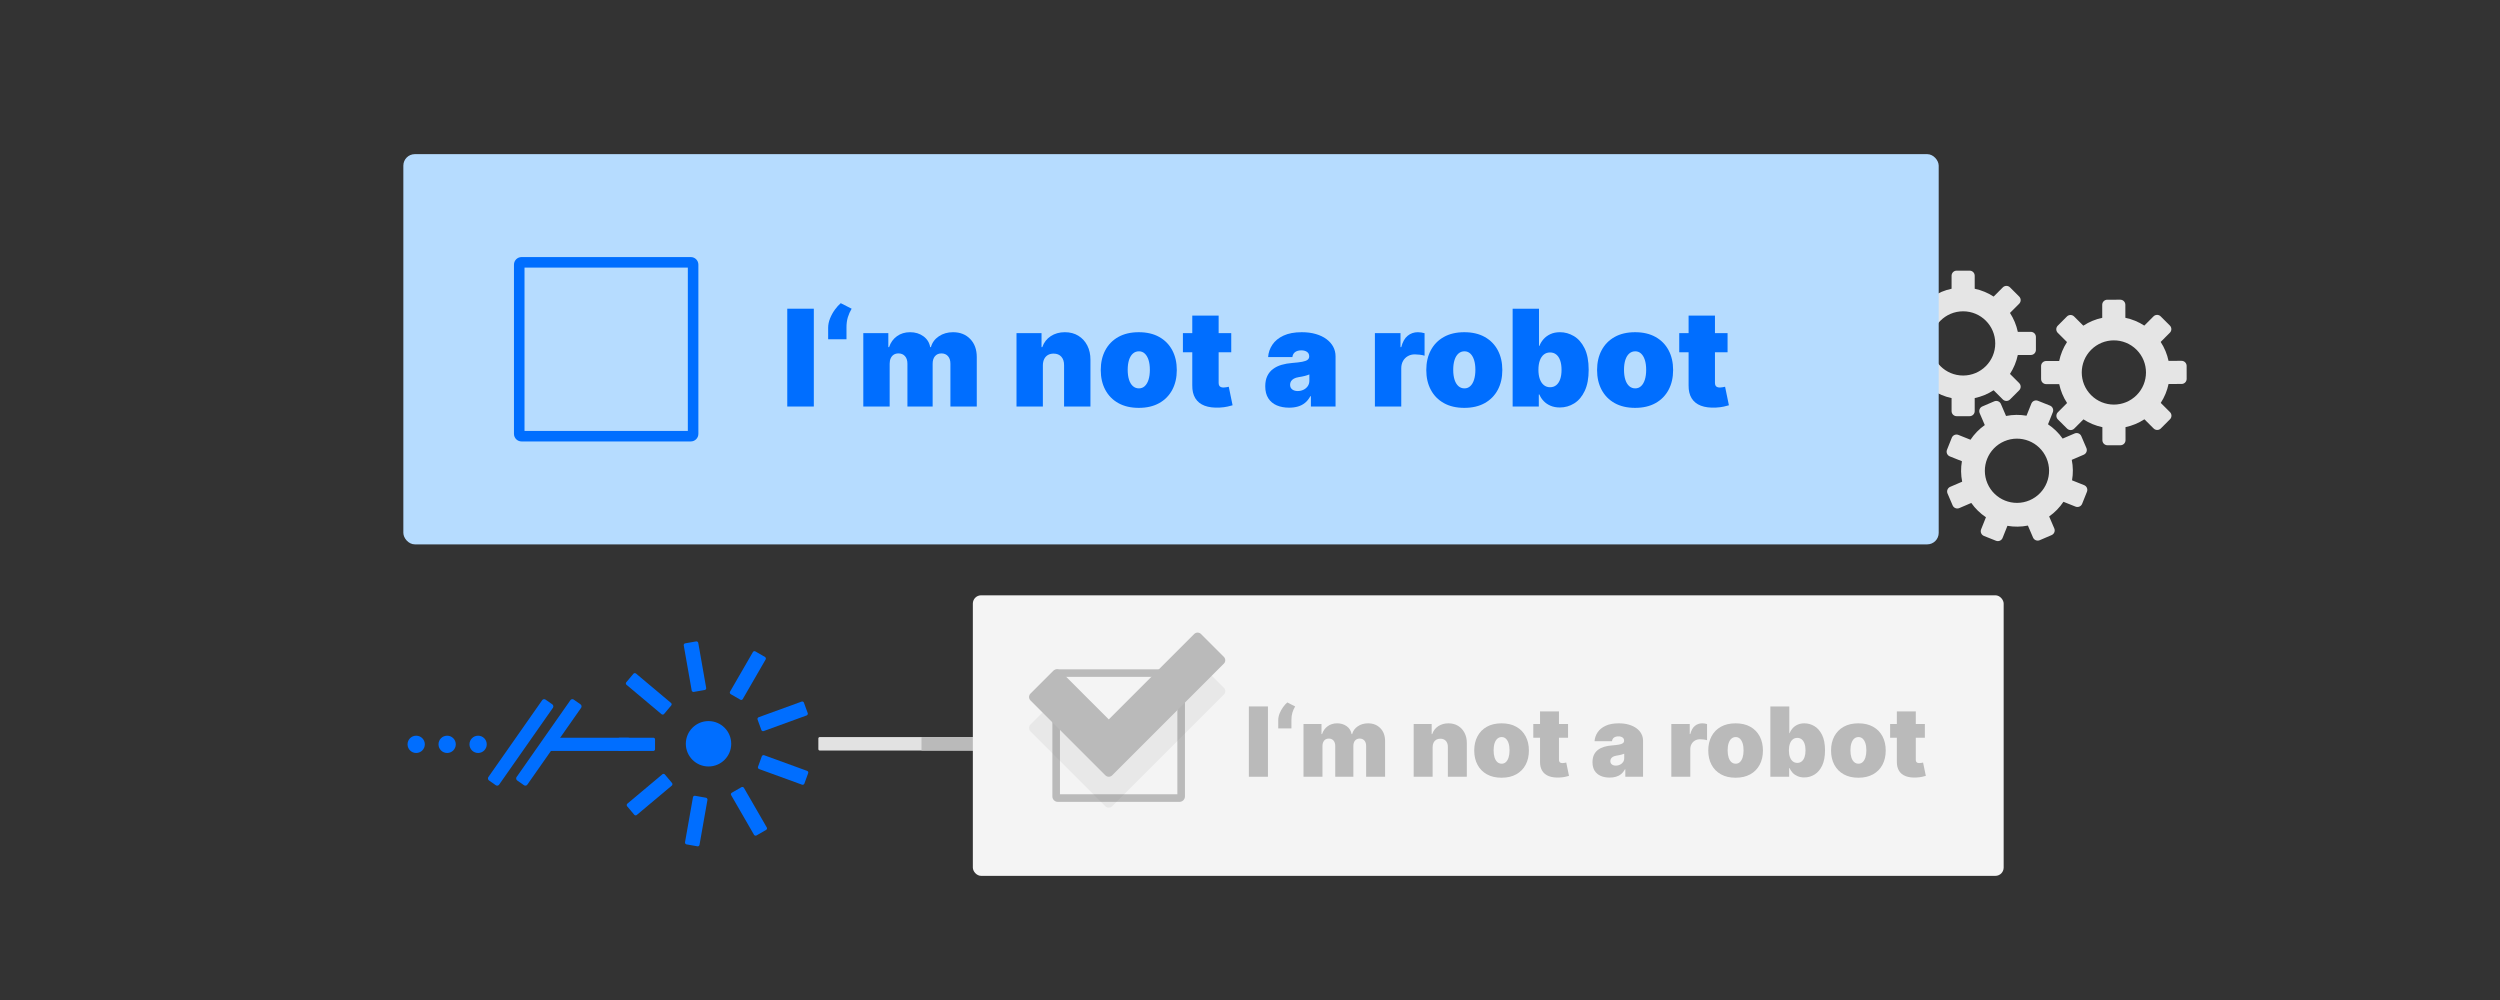 <?xml version="1.0" encoding="UTF-8"?>
<svg id="Ebene_1" xmlns="http://www.w3.org/2000/svg" viewBox="0 0 1000 400">
  <rect x="0" y="0" width="1000" height="400" fill="#333333" stroke="none"/>
  <defs>
    <style>
      .cls-1 {
        fill: #7f7f7f;
        opacity: .1;
      }

      .cls-2 {
        fill: #e2e2e2;
      }

      .cls-3 {
        fill: #f4f4f4;
      }

      .cls-4 {
        fill: #e5e5e5;
      }

      .cls-5 {
        fill: #bababa;
      }

      .cls-6 {
        fill: #006eff;
      }

      .cls-7 {
        fill: #b6dcff;
      }
    </style>
  </defs>
  <g>
    <path class="cls-4" d="M812.334,132.741h-5.209c-.577-2.741-1.656-5.296-3.136-7.567l3.685-3.685c.793-.793.793-2.078,0-2.871l-3.671-3.671c-.793-.793-2.078-.793-2.871,0l-3.685,3.685c-2.27-1.48-4.826-2.56-7.567-3.136v-5.209c0-1.121-.909-2.03-2.03-2.03h-5.192c-1.121,0-2.03.909-2.03,2.03v5.209c-2.741.577-5.296,1.656-7.567,3.136l-3.685-3.685c-.793-.793-2.078-.793-2.871,0l-3.671,3.671c-.793.793-.793,2.078,0,2.871l3.685,3.685c-1.481,2.27-2.56,4.826-3.136,7.567h-5.209c-1.121,0-2.03.909-2.03,2.03v5.192c0,1.121.909,2.03,2.03,2.03h5.209c.577,2.741,1.656,5.296,3.136,7.567l-3.685,3.685c-.793.793-.793,2.078,0,2.871l3.671,3.671c.793.793,2.078.793,2.871,0l3.685-3.685c2.27,1.48,4.826,2.56,7.567,3.136v5.209c0,1.121.909,2.03,2.03,2.03h5.192c1.121,0,2.03-.909,2.03-2.03v-5.209c2.741-.577,5.296-1.656,7.567-3.136l3.685,3.685c.793.793,2.078.793,2.871,0l3.671-3.671c.793-.793.793-2.078,0-2.871l-3.685-3.685c1.481-2.27,2.56-4.826,3.136-7.567h5.209c1.121,0,2.03-.909,2.03-2.03v-5.192c0-1.121-.909-2.03-2.03-2.03ZM785.253,150.213c-7.094,0-12.846-5.751-12.846-12.846s5.751-12.846,12.846-12.846,12.846,5.751,12.846,12.846-5.751,12.846-12.846,12.846Z"/>
    <path class="cls-4" d="M821.716,211.37l-2.054-4.787c2.291-1.611,4.214-3.61,5.717-5.866l4.839,1.933c1.041.416,2.223-.091,2.639-1.132l1.926-4.821c.416-1.041-.091-2.223-1.132-2.639l-4.839-1.933c.465-2.67.449-5.444-.101-8.19l4.787-2.054c1.03-.442,1.507-1.636,1.065-2.666l-2.047-4.771c-.442-1.03-1.636-1.507-2.666-1.065l-4.787,2.054c-1.611-2.291-3.61-4.214-5.866-5.717l1.933-4.839c.416-1.041-.091-2.223-1.132-2.639l-4.821-1.926c-1.041-.416-2.223.091-2.639,1.132l-1.933,4.839c-2.67-.465-5.444-.449-8.19.101l-2.054-4.787c-.442-1.03-1.636-1.507-2.666-1.065l-4.771,2.047c-1.03.442-1.507,1.636-1.065,2.666l2.054,4.787c-2.291,1.611-4.214,3.61-5.717,5.866l-4.839-1.933c-1.041-.416-2.223.091-2.639,1.132l-1.926,4.821c-.416,1.041.091,2.223,1.132,2.639l4.839,1.933c-.465,2.67-.449,5.444.101,8.19l-4.787,2.054c-1.03.442-1.507,1.636-1.065,2.666l2.047,4.771c.442,1.03,1.636,1.507,2.666,1.065l4.787-2.054c1.611,2.291,3.61,4.214,5.866,5.717l-1.933,4.839c-.416,1.041.091,2.223,1.132,2.639l4.821,1.926c1.041.416,2.223-.091,2.639-1.132l1.933-4.839c2.67.465,5.444.449,8.19-.101l2.054,4.787c.442,1.03,1.636,1.507,2.666,1.065l4.771-2.047c1.03-.442,1.507-1.636,1.065-2.666ZM794.981,193.373c-2.797-6.52.22-14.073,6.739-16.87,6.52-2.797,14.072.22,16.87,6.739s-.22,14.073-6.739,16.87c-6.52,2.797-14.073-.22-16.87-6.739Z"/>
    <path class="cls-4" d="M867.987,164.842l-3.688-3.679c1.527-2.348,2.568-4.919,3.123-7.572l5.211-.006c1.121-.001,2.029-.911,2.028-2.033l-.006-5.192c-.001-1.121-.911-2.029-2.033-2.028l-5.211.006c-.562-2.651-1.609-5.22-3.142-7.564l3.679-3.688c.792-.794.79-2.079-.004-2.871l-3.676-3.667c-.794-.792-2.079-.79-2.871.004l-3.679,3.688c-2.348-1.527-4.919-2.568-7.572-3.123l-.006-5.211c-.001-1.121-.911-2.029-2.033-2.028l-5.192.006c-1.121.001-2.029.911-2.028,2.033l.006,5.211c-2.652.562-5.22,1.609-7.564,3.142l-3.688-3.679c-.794-.792-2.079-.79-2.871.004l-3.667,3.676c-.792.794-.79,2.079.004,2.871l3.688,3.679c-1.527,2.348-2.568,4.919-3.123,7.572l-5.211.006c-1.121.001-2.029.911-2.028,2.033l.006,5.192c.001,1.121.911,2.029,2.033,2.028l5.211-.006c.562,2.651,1.609,5.22,3.142,7.564l-3.679,3.688c-.792.794-.79,2.079.004,2.871l3.676,3.667c.794.792,2.079.79,2.871-.004l3.679-3.688c2.348,1.527,4.919,2.568,7.572,3.123l.006,5.211c.001,1.121.911,2.029,2.033,2.028l5.192-.006c1.121-.001,2.029-.911,2.028-2.033l-.006-5.211c2.652-.562,5.22-1.609,7.564-3.142l3.688,3.679c.794.792,2.079.79,2.871-.004l3.667-3.676c.792-.794.79-2.079-.004-2.871ZM836.476,158.086c-5.023-5.01-5.033-13.144-.022-18.166,5.01-5.023,13.144-5.033,18.166-.022s5.033,13.144.022,18.166c-5.01,5.023-13.144,5.033-18.166.022Z"/>
  </g>
  <path class="cls-2" d="M327.897,294.824h64.693v5.384h-64.693c-.308,0-.557-.25-.557-.557v-4.269c0-.308.25-.557.557-.557Z"/>
  <rect class="cls-5" x="368.607" y="294.824" width="33.165" height="5.384"/>
  <rect class="cls-7" x="161.338" y="61.656" width="614.142" height="156.094" rx="4.6" ry="4.6"/>
  <path class="cls-6" d="M276.327,176.579h-67.715c-1.664,0-3.023-1.359-3.023-3.023v-67.707c0-1.664,1.359-3.023,3.023-3.023h67.715c1.664,0,3.023,1.359,3.023,3.023v67.707c0,1.664-1.359,3.023-3.023,3.023ZM209.806,172.362h65.326v-65.318h-65.326v65.318Z"/>
  <g>
    <rect class="cls-6" x="314.907" y="123.485" width="10.622" height="39.125"/>
    <path class="cls-6" d="M333.953,123.866c-.776,1.07-1.421,2.236-1.929,3.497-.51,1.261-.764,2.515-.764,3.763v4.585h7.335v-4.585c-.013-1.567.163-2.955.525-4.164.364-1.21.876-2.369,1.538-3.477l-4.355-2.216c-.79.662-1.574,1.528-2.35,2.597Z"/>
    <path class="cls-6" d="M381.236,132.883c-2.177,0-4.076.544-5.693,1.634-1.617,1.089-2.674,2.531-3.171,4.327h-.306c-.306-1.796-1.203-3.238-2.694-4.327-1.49-1.09-3.267-1.634-5.329-1.634-2.038,0-3.796.535-5.274,1.604-1.477,1.071-2.522,2.522-3.132,4.356h-.306v-5.578h-10.011v29.344h10.546v-17.117c0-.853.143-1.589.43-2.207.287-.618.69-1.092,1.213-1.423.522-.332,1.146-.497,1.872-.497,1.096,0,1.968.366,2.617,1.098s.974,1.742.974,3.028v17.117h10.087v-17.117c0-1.286.315-2.296.946-3.028s1.488-1.098,2.57-1.098c1.095,0,1.968.366,2.617,1.098.649.732.974,1.742.974,3.028v17.117h10.545v-19.791c0-3.006-.875-5.413-2.627-7.222-1.751-1.808-4.034-2.713-6.849-2.713Z"/>
    <path class="cls-6" d="M431.354,134.307c-1.535-.949-3.34-1.424-5.417-1.424-2.152,0-4.034.529-5.645,1.586-1.612,1.057-2.735,2.515-3.372,4.375h-.306v-5.578h-10.011v29.344h10.546v-16.506c.013-.968.191-1.799.535-2.493.344-.693.837-1.228,1.48-1.604.643-.375,1.397-.563,2.264-.563,1.324,0,2.359.414,3.104,1.241.745.828,1.111,1.968,1.099,3.42v16.506h10.545v-18.722c.013-2.127-.405-4.018-1.251-5.674-.847-1.656-2.037-2.958-3.572-3.907Z"/>
    <path class="cls-6" d="M463.688,134.784c-2.267-1.267-4.993-1.901-8.177-1.901s-5.909.634-8.177,1.901c-2.266,1.267-4.005,3.038-5.215,5.311-1.21,2.273-1.816,4.913-1.816,7.918,0,3.006.605,5.646,1.816,7.918,1.209,2.274,2.948,4.044,5.215,5.311,2.267,1.267,4.993,1.901,8.177,1.901s5.909-.634,8.177-1.901c2.266-1.267,4.005-3.038,5.215-5.311,1.21-2.273,1.816-4.912,1.816-7.918,0-3.005-.605-5.646-1.816-7.918-1.209-2.274-2.948-4.044-5.215-5.311ZM459.409,151.892c-.356,1.109-.859,1.962-1.509,2.56-.649.599-1.421.898-2.312.898-.943,0-1.752-.299-2.426-.898-.676-.598-1.192-1.451-1.548-2.56-.357-1.109-.535-2.426-.535-3.955,0-1.54.178-2.862.535-3.963.356-1.102.872-1.952,1.548-2.551.675-.598,1.484-.897,2.426-.897.891,0,1.662.299,2.312.897.649.599,1.153,1.449,1.509,2.551.356,1.101.535,2.423.535,3.963,0,1.529-.179,2.846-.535,3.955Z"/>
    <path class="cls-6" d="M490.559,154.892c-.428.076-.8.115-1.118.115-.458,0-.834-.067-1.127-.201-.293-.134-.51-.337-.649-.612-.141-.274-.21-.615-.21-1.022v-12.265h5.043v-7.641h-5.043v-7.03h-10.545v7.03h-3.745v7.641h3.745v13.259c-.026,2.05.375,3.756,1.203,5.119.828,1.364,2.064,2.36,3.706,2.99,1.643.63,3.674.882,6.094.754,1.198-.064,2.233-.198,3.105-.401s1.545-.375,2.015-.516l-1.528-7.412c-.204.05-.519.115-.946.191Z"/>
    <path class="cls-6" d="M530.609,135.664c-1.173-.873-2.592-1.554-4.261-2.045-1.669-.49-3.554-.736-5.655-.736-2.917,0-5.349.456-7.297,1.366-1.949.911-3.43,2.12-4.441,3.63-1.013,1.509-1.583,3.155-1.711,4.938h9.706c.127-.905.505-1.576,1.136-2.016.63-.439,1.449-.659,2.456-.659.917,0,1.669.204,2.254.612.586.408.879.993.879,1.758v.076c0,.561-.224,1.01-.669,1.347-.446.338-1.168.599-2.168.784-1.0.185-2.321.34-3.964.468-1.516.115-2.926.364-4.231.745-1.306.382-2.449.936-3.43,1.662-.981.726-1.745,1.659-2.293,2.799-.547,1.14-.822,2.512-.822,4.117,0,1.948.408,3.554,1.223,4.814s1.939,2.2,3.372,2.818c1.433.617,3.085.926,4.957.926,1.273,0,2.442-.152,3.506-.458,1.063-.306,2.012-.795,2.846-1.471.833-.675,1.544-1.56,2.13-2.655h.229v4.126h9.858v-20.097c0-1.363-.309-2.627-.927-3.792-.618-1.165-1.512-2.184-2.684-3.057ZM523.75,152.217c0,.892-.223,1.65-.668,2.274s-1.022,1.101-1.728,1.432c-.707.332-1.462.497-2.264.497-.892,0-1.623-.216-2.197-.649-.573-.433-.859-1.057-.859-1.872,0-.51.124-.971.372-1.385.249-.414.63-.764,1.146-1.051.516-.287,1.182-.494,1.996-.621.42-.064.825-.133,1.214-.21s.758-.159,1.107-.248c.351-.089.682-.185.994-.287s.608-.21.888-.325v2.445Z"/>
    <path class="cls-6" d="M567.154,132.883c-1.567,0-2.933.478-4.098,1.433-1.165.955-2.015,2.464-2.55,4.528h-.306v-5.578h-10.24v29.344h10.546v-15.283c0-1.121.235-2.098.707-2.933.471-.834,1.117-1.484,1.939-1.949.822-.464,1.748-.698,2.779-.698.547,0,1.204.045,1.968.134s1.407.223,1.93.401v-8.998c-.42-.127-.857-.226-1.309-.296-.452-.069-.908-.105-1.366-.105Z"/>
    <path class="cls-6" d="M593.899,134.784c-2.267-1.267-4.993-1.901-8.177-1.901s-5.909.634-8.177,1.901c-2.266,1.267-4.005,3.038-5.215,5.311-1.21,2.273-1.816,4.913-1.816,7.918,0,3.006.605,5.646,1.816,7.918,1.209,2.274,2.948,4.044,5.215,5.311,2.267,1.267,4.993,1.901,8.177,1.901s5.909-.634,8.177-1.901c2.266-1.267,4.005-3.038,5.215-5.311,1.21-2.273,1.816-4.912,1.816-7.918,0-3.005-.605-5.646-1.816-7.918-1.209-2.274-2.948-4.044-5.215-5.311ZM589.619,151.892c-.356,1.109-.859,1.962-1.509,2.56-.649.599-1.421.898-2.312.898-.943,0-1.752-.299-2.426-.898-.676-.598-1.192-1.451-1.548-2.56-.357-1.109-.535-2.426-.535-3.955,0-1.54.178-2.862.535-3.963.356-1.102.872-1.952,1.548-2.551.675-.598,1.484-.897,2.426-.897.891,0,1.662.299,2.312.897.649.599,1.153,1.449,1.509,2.551.356,1.101.535,2.423.535,3.963,0,1.529-.179,2.846-.535,3.955Z"/>
    <path class="cls-6" d="M629.537,134.431c-1.752-1.032-3.595-1.548-5.531-1.548-1.451,0-2.726.252-3.82.754-1.096.503-2.012,1.173-2.751,2.006-.739.834-1.3,1.748-1.681,2.741h-.153v-14.9h-10.545v39.125h10.469v-4.814h.229c.408.994.99,1.882,1.747,2.666.758.783,1.675,1.401,2.752,1.852,1.076.452,2.302.679,3.678.679,2.088,0,4.009-.547,5.759-1.643,1.752-1.095,3.152-2.757,4.203-4.986,1.051-2.229,1.576-5.037,1.576-8.426,0-3.54-.551-6.419-1.652-8.635-1.102-2.216-2.529-3.839-4.28-4.871ZM624.074,151.673c-.362,1.038-.886,1.834-1.567,2.388-.681.554-1.506.831-2.473.831-.969,0-1.8-.284-2.493-.851-.695-.566-1.229-1.368-1.604-2.406-.376-1.038-.564-2.271-.564-3.698,0-1.451.188-2.696.564-3.734.375-1.038.91-1.835,1.604-2.388.693-.554,1.525-.831,2.493-.831.968,0,1.793.277,2.473.831.681.554,1.204,1.35,1.567,2.388s.544,2.283.544,3.734c0,1.452-.182,2.697-.544,3.735Z"/>
    <path class="cls-6" d="M662.215,134.784c-2.267-1.267-4.993-1.901-8.177-1.901s-5.909.634-8.177,1.901c-2.266,1.267-4.005,3.038-5.215,5.311-1.21,2.273-1.816,4.913-1.816,7.918,0,3.006.605,5.646,1.816,7.918,1.209,2.274,2.948,4.044,5.215,5.311,2.267,1.267,4.993,1.901,8.177,1.901s5.909-.634,8.177-1.901c2.266-1.267,4.005-3.038,5.215-5.311,1.21-2.273,1.816-4.912,1.816-7.918,0-3.005-.605-5.646-1.816-7.918-1.209-2.274-2.948-4.044-5.215-5.311ZM657.935,151.892c-.356,1.109-.859,1.962-1.509,2.56-.649.599-1.421.898-2.312.898-.943,0-1.752-.299-2.426-.898-.676-.598-1.192-1.451-1.548-2.56-.357-1.109-.535-2.426-.535-3.955,0-1.54.178-2.862.535-3.963.356-1.102.872-1.952,1.548-2.551.675-.598,1.484-.897,2.426-.897.891,0,1.662.299,2.312.897.649.599,1.153,1.449,1.509,2.551.356,1.101.535,2.423.535,3.963,0,1.529-.179,2.846-.535,3.955Z"/>
    <path class="cls-6" d="M690.031,154.701c-.204.05-.519.115-.946.191-.428.076-.8.115-1.118.115-.458,0-.834-.067-1.127-.201-.293-.134-.51-.337-.649-.612-.141-.274-.21-.615-.21-1.022v-12.265h5.043v-7.641h-5.043v-7.03h-10.545v7.03h-3.745v7.641h3.745v13.259c-.026,2.05.375,3.756,1.203,5.119.828,1.364,2.064,2.36,3.706,2.99,1.643.63,3.674.882,6.094.754,1.198-.064,2.233-.198,3.105-.401.872-.204,1.545-.375,2.015-.516l-1.528-7.412Z"/>
  </g>
  <rect class="cls-3" x="389.136" y="238.122" width="412.329" height="112.222" rx="3.307" ry="3.307"/>
  <path class="cls-5" d="M471.805,320.745h-48.683c-1.196,0-2.173-.977-2.173-2.173v-48.677c0-1.196.977-2.173,2.173-2.173h48.683c1.196,0,2.173.977,2.173,2.173v48.677c0,1.196-.977,2.173-2.173,2.173ZM423.981,317.713h46.966v-46.96h-46.966v46.96Z"/>
  <g>
    <rect class="cls-5" x="499.542" y="282.573" width="7.636" height="28.128"/>
    <path class="cls-5" d="M513.235,282.847c-.558.769-1.021,1.608-1.387,2.514-.366.906-.549,1.808-.549,2.705v3.297h5.274v-3.297c-.009-1.126.117-2.124.378-2.994.261-.87.63-1.703,1.106-2.5l-3.131-1.593c-.568.476-1.132,1.098-1.69,1.867Z"/>
    <path class="cls-5" d="M547.229,289.33c-1.565,0-2.93.391-4.093,1.175-1.163.783-1.923,1.82-2.28,3.111h-.22c-.22-1.291-.865-2.328-1.937-3.111-1.071-.783-2.349-1.175-3.831-1.175-1.465,0-2.729.385-3.791,1.154-1.062.77-1.813,1.813-2.252,3.132h-.22v-4.01h-7.198v21.096h7.582v-12.306c0-.613.103-1.142.309-1.586.206-.444.496-.785.872-1.023.375-.239.824-.357,1.346-.357.788,0,1.415.263,1.882.789.467.527.7,1.252.7,2.177v12.306h7.252v-12.306c0-.925.227-1.651.68-2.177.453-.527,1.07-.789,1.848-.789.787,0,1.415.263,1.882.789s.7,1.252.7,2.177v12.306h7.581v-14.229c0-2.161-.629-3.892-1.889-5.192-1.259-1.3-2.9-1.95-4.924-1.95Z"/>
    <path class="cls-5" d="M583.261,290.354c-1.104-.682-2.401-1.024-3.894-1.024-1.547,0-2.9.38-4.058,1.14-1.159.76-1.966,1.808-2.424,3.146h-.22v-4.01h-7.198v21.096h7.582v-11.867c.009-.696.137-1.293.385-1.793.247-.499.602-.883,1.064-1.154.462-.27,1.005-.405,1.628-.405.952,0,1.696.298,2.231.892.536.595.798,1.415.79,2.459v11.867h7.581v-13.46c.009-1.529-.291-2.889-.9-4.079-.609-1.191-1.465-2.126-2.568-2.809Z"/>
    <path class="cls-5" d="M606.507,290.697c-1.63-.911-3.59-1.367-5.879-1.367s-4.248.456-5.879,1.367c-1.629.911-2.88,2.184-3.749,3.819-.87,1.634-1.305,3.532-1.305,5.693,0,2.161.435,4.059,1.305,5.693.869,1.635,2.12,2.908,3.749,3.819,1.63.911,3.59,1.367,5.879,1.367s4.248-.456,5.879-1.367c1.629-.911,2.88-2.184,3.749-3.819.87-1.634,1.305-3.532,1.305-5.693,0-2.16-.435-4.059-1.305-5.693-.869-1.635-2.12-2.908-3.749-3.819ZM603.431,302.996c-.256.797-.618,1.41-1.085,1.84-.467.431-1.021.646-1.662.646-.678,0-1.259-.215-1.744-.646-.486-.43-.857-1.043-1.113-1.84-.257-.797-.385-1.744-.385-2.843,0-1.107.128-2.058.385-2.849.256-.792.627-1.404,1.113-1.834.485-.43,1.067-.645,1.744-.645.641,0,1.195.215,1.662.645.467.431.829,1.042,1.085,1.834.256.792.385,1.742.385,2.849,0,1.099-.128,2.046-.385,2.843Z"/>
    <path class="cls-5" d="M625.825,305.153c-.307.054-.575.082-.804.082-.329,0-.6-.048-.811-.144-.211-.097-.366-.242-.467-.44-.101-.197-.151-.442-.151-.735v-8.818h3.626v-5.493h-3.626v-5.054h-7.581v5.054h-2.692v5.493h2.692v9.533c-.019,1.474.27,2.701.865,3.68.595.981,1.484,1.697,2.664,2.15,1.181.453,2.642.634,4.381.542.861-.046,1.605-.142,2.232-.289s1.11-.27,1.449-.371l-1.098-5.329c-.147.036-.373.082-.68.137Z"/>
    <path class="cls-5" d="M654.619,291.329c-.843-.628-1.864-1.117-3.063-1.47-1.2-.352-2.555-.529-4.066-.529-2.097,0-3.846.328-5.246.982-1.401.655-2.466,1.524-3.193,2.61-.728,1.085-1.138,2.268-1.23,3.55h6.978c.091-.65.363-1.133.817-1.45.453-.316,1.042-.474,1.765-.474.659,0,1.2.147,1.62.44.422.293.632.714.632,1.264v.054c0,.403-.161.726-.481.968-.32.243-.84.431-1.558.564-.719.133-1.669.245-2.85.336-1.09.082-2.104.261-3.042.536-.939.275-1.761.673-2.466,1.195-.706.522-1.255,1.193-1.648,2.012-.394.82-.591,1.806-.591,2.96,0,1.401.293,2.555.879,3.461.586.906,1.394,1.582,2.424,2.026,1.03.443,2.218.666,3.564.666.916,0,1.756-.11,2.521-.329.764-.22,1.447-.572,2.046-1.058.599-.485,1.11-1.122,1.531-1.909h.165v2.966h7.087v-14.449c0-.98-.222-1.889-.666-2.726-.444-.838-1.087-1.571-1.929-2.197ZM649.688,303.23c0,.641-.16,1.186-.48,1.635s-.735.792-1.243,1.03c-.508.239-1.051.357-1.628.357-.641,0-1.167-.156-1.58-.467-.412-.311-.618-.76-.618-1.346,0-.366.089-.698.267-.996.179-.298.453-.549.824-.755.371-.206.85-.355,1.435-.446.302-.046.593-.096.873-.151s.545-.114.796-.178c.252-.064.49-.133.715-.206s.437-.151.638-.233v1.758Z"/>
    <path class="cls-5" d="M680.893,289.33c-1.126,0-2.108.344-2.946,1.03-.838.687-1.449,1.771-1.833,3.255h-.22v-4.01h-7.362v21.096h7.582v-10.987c0-.806.169-1.509.508-2.108.338-.6.803-1.067,1.394-1.401.591-.334,1.257-.502,1.998-.502.394,0,.866.032,1.415.097s1.011.16,1.388.289v-6.469c-.302-.091-.616-.162-.941-.213-.325-.05-.653-.076-.982-.076Z"/>
    <path class="cls-5" d="M700.121,290.697c-1.63-.911-3.59-1.367-5.879-1.367s-4.248.456-5.879,1.367c-1.629.911-2.88,2.184-3.749,3.819-.87,1.634-1.305,3.532-1.305,5.693,0,2.161.435,4.059,1.305,5.693.869,1.635,2.12,2.908,3.749,3.819,1.63.911,3.59,1.367,5.879,1.367s4.248-.456,5.879-1.367c1.629-.911,2.88-2.184,3.749-3.819.87-1.634,1.305-3.532,1.305-5.693,0-2.16-.435-4.059-1.305-5.693-.869-1.635-2.12-2.908-3.749-3.819ZM697.044,302.996c-.256.797-.618,1.41-1.085,1.84-.467.431-1.021.646-1.662.646-.678,0-1.259-.215-1.744-.646-.486-.43-.857-1.043-1.113-1.84-.257-.797-.385-1.744-.385-2.843,0-1.107.128-2.058.385-2.849.256-.792.627-1.404,1.113-1.834.485-.43,1.067-.645,1.744-.645.641,0,1.195.215,1.662.645.467.431.829,1.042,1.085,1.834.256.792.385,1.742.385,2.849,0,1.099-.128,2.046-.385,2.843Z"/>
    <path class="cls-5" d="M725.743,290.443c-1.259-.742-2.584-1.113-3.976-1.113-1.043,0-1.96.181-2.747.542-.788.362-1.447.843-1.978,1.442-.531.6-.934,1.257-1.209,1.971h-.11v-10.712h-7.581v28.128h7.527v-3.461h.165c.293.715.712,1.353,1.256,1.916.545.563,1.204,1.007,1.978,1.332.774.325,1.655.488,2.644.488,1.501,0,2.882-.394,4.14-1.181,1.259-.787,2.266-1.982,3.022-3.584s1.133-3.621,1.133-6.058c0-2.545-.396-4.615-1.188-6.208-.792-1.593-1.818-2.76-3.077-3.502ZM721.815,302.838c-.261.746-.637,1.318-1.126,1.717-.49.398-1.083.598-1.778.598-.696,0-1.294-.204-1.793-.612-.499-.407-.884-.984-1.154-1.73-.27-.746-.406-1.632-.406-2.658,0-1.043.135-1.938.406-2.685.27-.746.654-1.319,1.154-1.717.499-.398,1.096-.598,1.793-.598.696,0,1.289.199,1.778.598s.866.971,1.126,1.717.391,1.642.391,2.685c0,1.044-.131,1.939-.391,2.685Z"/>
    <path class="cls-5" d="M749.236,290.697c-1.63-.911-3.59-1.367-5.879-1.367s-4.248.456-5.879,1.367c-1.629.911-2.88,2.184-3.749,3.819-.87,1.634-1.305,3.532-1.305,5.693,0,2.161.435,4.059,1.305,5.693.869,1.635,2.12,2.908,3.749,3.819,1.63.911,3.59,1.367,5.879,1.367s4.248-.456,5.879-1.367c1.629-.911,2.88-2.184,3.749-3.819.87-1.634,1.305-3.532,1.305-5.693,0-2.16-.435-4.059-1.305-5.693-.869-1.635-2.12-2.908-3.749-3.819ZM746.159,302.996c-.256.797-.618,1.41-1.085,1.84-.467.431-1.021.646-1.662.646-.678,0-1.259-.215-1.744-.646-.486-.43-.857-1.043-1.113-1.84-.257-.797-.385-1.744-.385-2.843,0-1.107.128-2.058.385-2.849.256-.792.627-1.404,1.113-1.834.485-.43,1.067-.645,1.744-.645.641,0,1.195.215,1.662.645.467.431.829,1.042,1.085,1.834.256.792.385,1.742.385,2.849,0,1.099-.128,2.046-.385,2.843Z"/>
    <path class="cls-5" d="M769.234,305.015c-.147.036-.373.082-.68.137-.307.054-.575.082-.804.082-.329,0-.6-.048-.811-.144-.211-.097-.366-.242-.467-.44-.101-.197-.151-.442-.151-.735v-8.818h3.626v-5.493h-3.626v-5.054h-7.581v5.054h-2.692v5.493h2.692v9.533c-.019,1.474.27,2.701.865,3.68.595.981,1.484,1.697,2.664,2.15,1.181.453,2.642.634,4.381.542.861-.046,1.605-.142,2.232-.289.627-.147,1.11-.27,1.449-.371l-1.098-5.329Z"/>
  </g>
  <path class="cls-1" d="M477.673,265.967l-34.163,34.163-19.462-19.462c-.753-.753-1.974-.753-2.727,0l-9.138,9.138c-.753.753-.753,1.974,0,2.727l29.964,29.964c.753.753,1.974.753,2.727,0l44.665-44.665c.753-.753.753-1.974,0-2.727l-9.138-9.138c-.753-.753-1.974-.753-2.727,0Z"/>
  <path class="cls-5" d="M477.673,253.606l-34.163,34.163-19.462-19.462c-.753-.753-1.974-.753-2.727,0l-9.138,9.138c-.753.753-.753,1.974,0,2.727l29.964,29.964c.753.753,1.974.753,2.727,0l44.665-44.665c.753-.753.753-1.974,0-2.727l-9.138-9.138c-.753-.753-1.974-.753-2.727,0Z"/>
  <rect class="cls-6" x="275.04" y="256.801" width="5.889" height="19.735" rx=".711" ry=".711" transform="translate(-42.033 52.248) rotate(-9.987)"/>
  <rect class="cls-6" x="256.556" y="267.679" width="5.889" height="19.735" rx=".711" ry=".711" transform="translate(-119.921 297.843) rotate(-49.987)"/>
  <rect class="cls-6" x="251.956" y="290.308" width="5.265" height="14.86" rx=".636" ry=".636" transform="translate(-43.209 552.256) rotate(-89.987)"/>
  <rect class="cls-6" x="256.89" y="307.985" width="5.889" height="19.735" rx=".711" ry=".711" transform="translate(183.27 721.191) rotate(-129.987)"/>
  <rect class="cls-6" x="275.552" y="318.554" width="5.889" height="19.735" rx=".711" ry=".711" transform="translate(495.646 700.265) rotate(-169.987)"/>
  <rect class="cls-6" x="296.642" y="314.654" width="5.889" height="19.735" rx=".711" ry=".711" transform="translate(721.266 455.872) rotate(150.013)"/>
  <rect class="cls-6" x="310.291" y="298.111" width="5.889" height="19.735" rx=".711" ry=".711" transform="translate(709.818 119.061) rotate(110.013)"/>
  <rect class="cls-6" x="310.113" y="276.665" width="5.889" height="19.735" rx=".711" ry=".711" transform="translate(475.329 -105.607) rotate(70.013)"/>
  <rect class="cls-6" x="296.191" y="260.35" width="5.889" height="19.735" rx=".711" ry=".711" transform="translate(175.275 -113.394) rotate(30.013)"/>
  <circle class="cls-6" cx="283.408" cy="297.512" r="9.079"/>
  <g>
    <rect class="cls-6" x="232.72" y="280.787" width="5.265" height="33.895" rx=".951" ry=".951" transform="translate(-62.437 533.018) rotate(-89.987)"/>
    <rect class="cls-6" x="216.91" y="277.23" width="5.265" height="39.47" rx=".951" ry=".951" transform="translate(229.05 666.15) rotate(-145)"/>
    <rect class="cls-6" x="205.629" y="277.23" width="5.265" height="39.47" rx=".951" ry=".951" transform="translate(208.528 659.679) rotate(-145)"/>
    <circle class="cls-6" cx="166.474" cy="297.735" r="3.458"/>
    <circle class="cls-6" cx="178.858" cy="297.735" r="3.458"/>
    <circle class="cls-6" cx="191.242" cy="297.735" r="3.458"/>
  </g>
</svg>